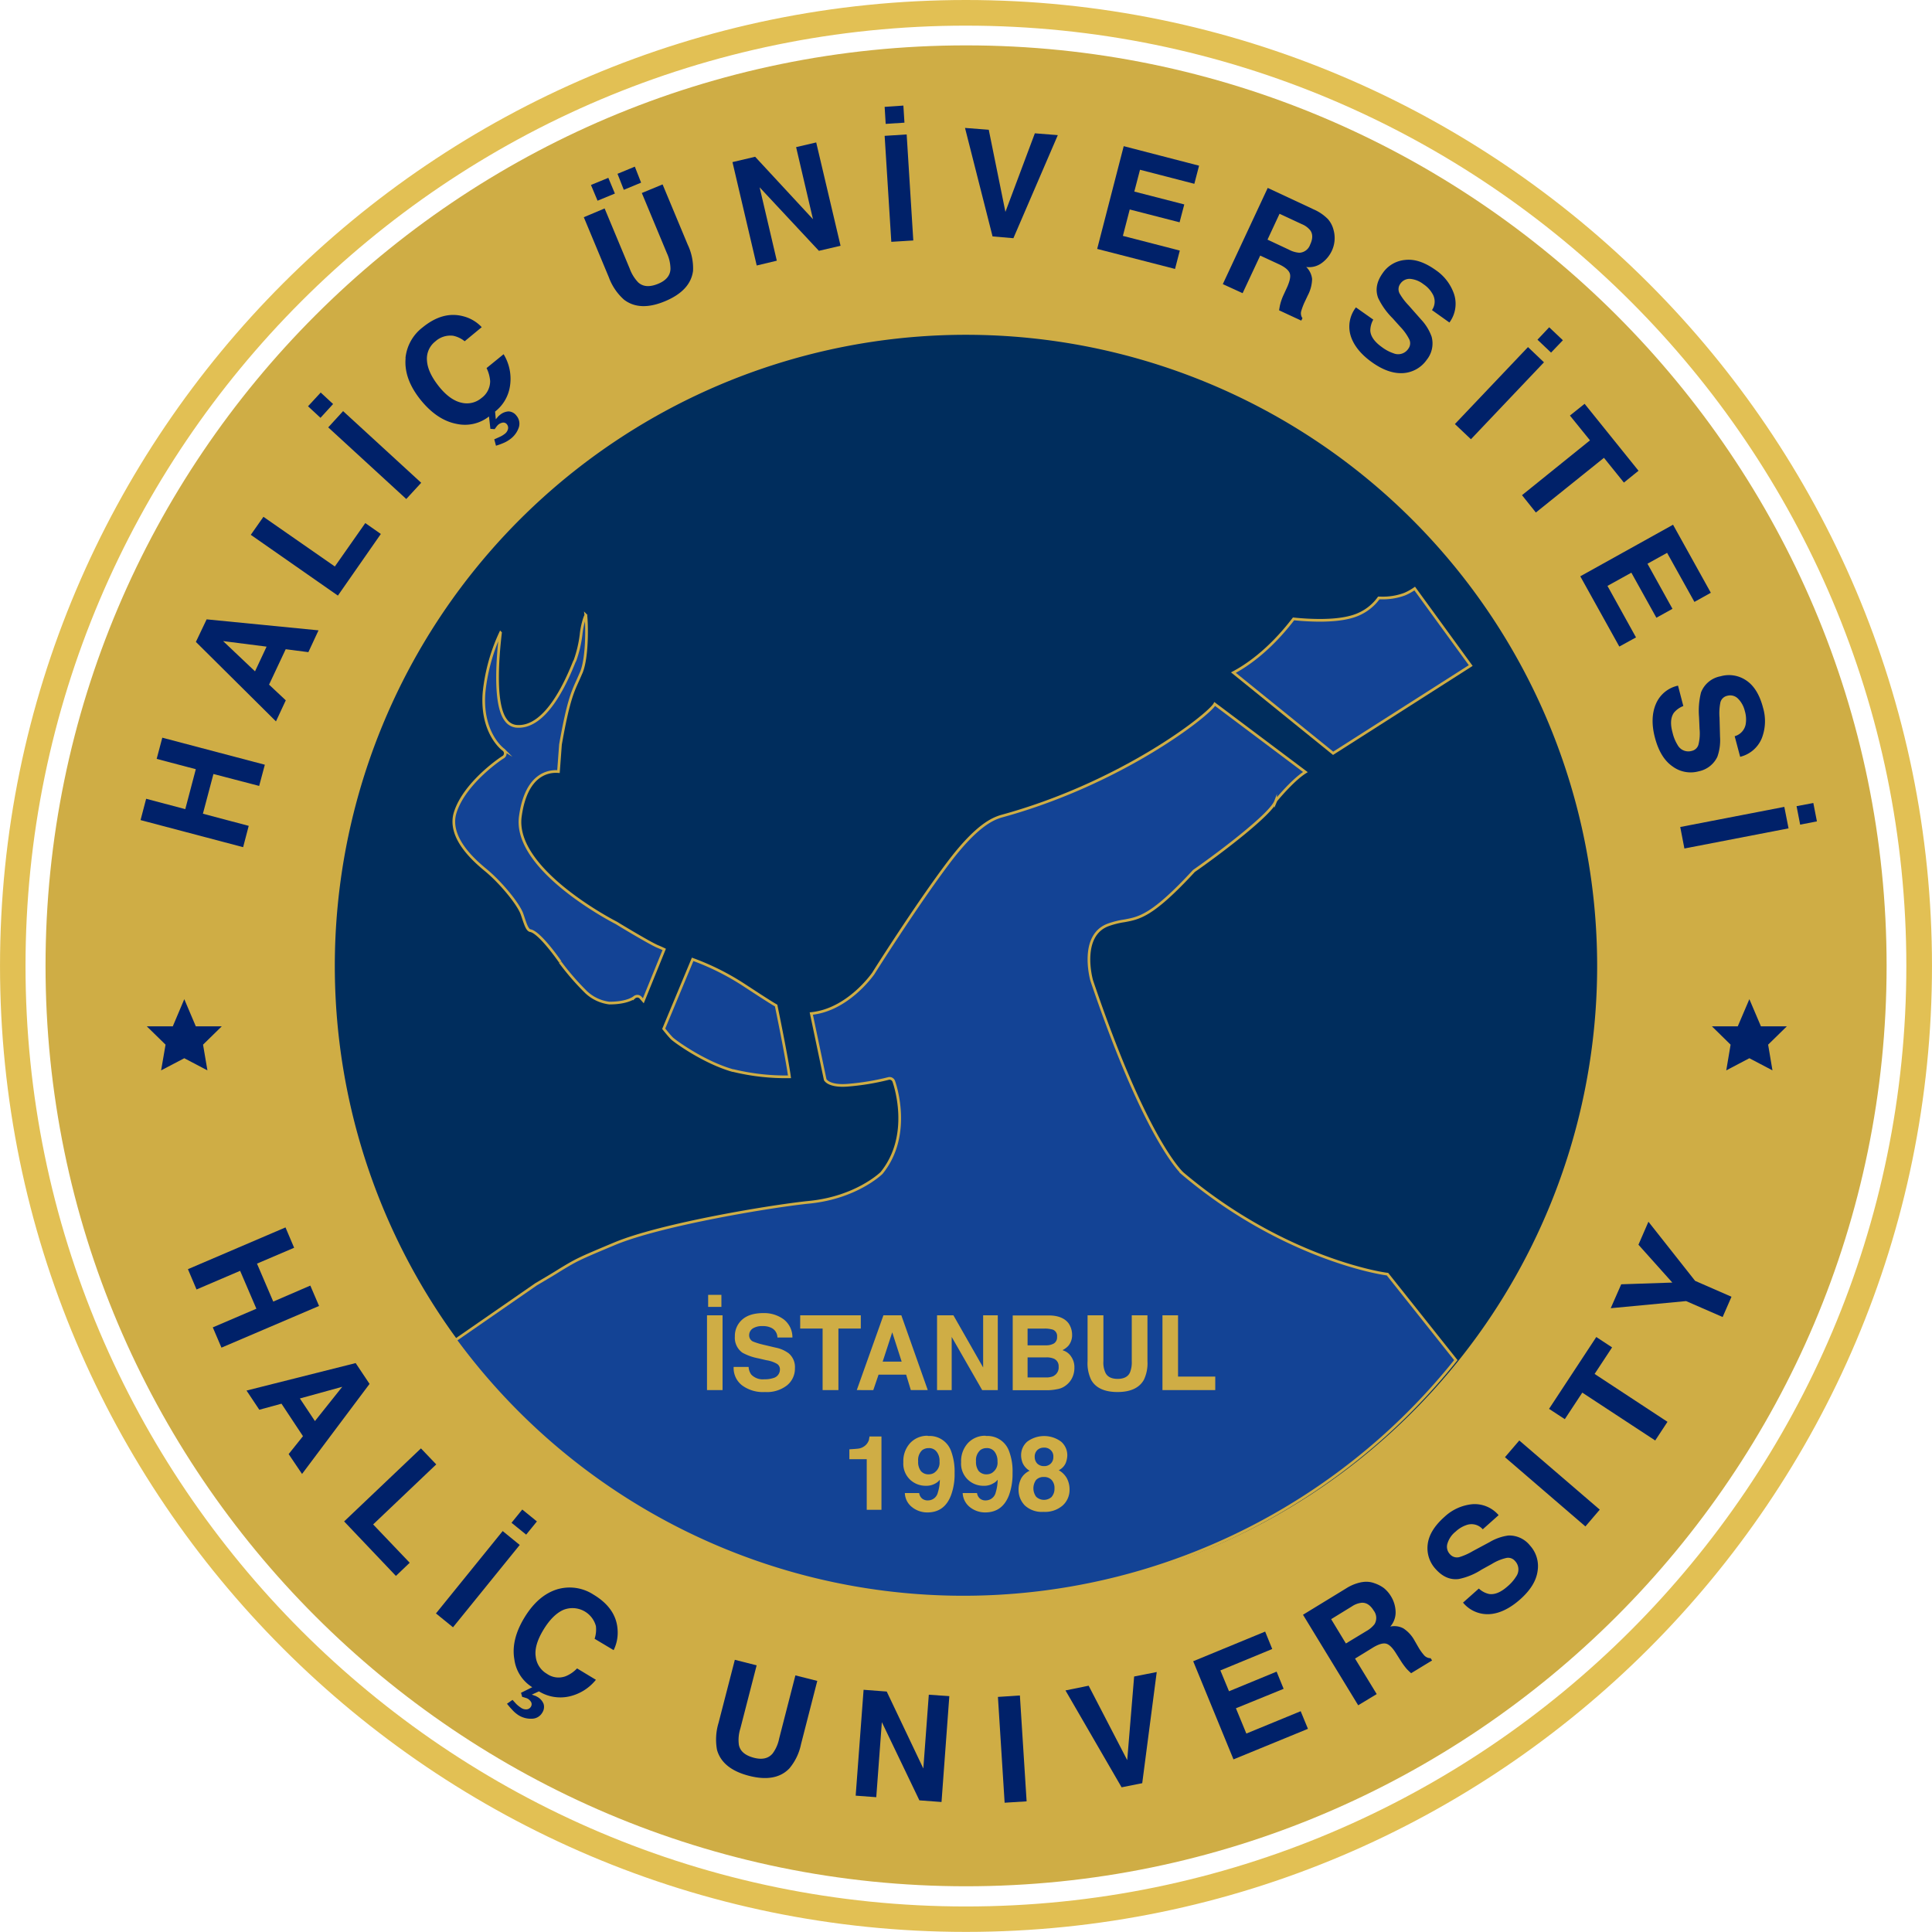 <?xml version="1.0" encoding="UTF-8"?>
<svg xmlns="http://www.w3.org/2000/svg" width="190.3mm" height="190.29mm" viewBox="0 0 539.43 539.41">
  <defs>
    <style>.cls-1{fill:#e2c054;}.cls-2{fill:#cfad45;}.cls-3{fill:#002d5d;}.cls-4{fill:#134395;}.cls-5{fill:none;stroke:#cfad45;stroke-miterlimit:10;stroke-width:0.75px;}.cls-6{fill:#002169;}</style>
  </defs>
  <g id="Layer_2" data-name="Layer 2">
    <g id="katman_1" data-name="katman 1">
      <path class="cls-1" d="M269.69,539.41C121,539.41,0,418.46,0,269.7S121,0,269.69,0,539.43,121,539.43,269.7s-121,269.71-269.74,269.71m0-532.25C124.93,7.16,7.12,124.93,7.12,269.7S124.93,532.31,269.69,532.31,532.27,414.49,532.27,269.7,414.48,7.16,269.69,7.16"></path>
      <path class="cls-2" d="M269.71,12.67c-141.73,0-257,115.31-257,257s115.31,257,257,257,257.05-115.31,257.05-257-115.34-257-257-257"></path>
      <path class="cls-3" d="M445.94,269.7A176.23,176.23,0,1,1,269.72,93.48,176.23,176.23,0,0,1,445.94,269.7"></path>
      <path class="cls-4" d="M156.36,268.62a71.89,71.89,0,0,0,7.34,8.45,11.5,11.5,0,0,0,6.43,3c5.13,0,6.92-1.56,6.93-1.56a1.38,1.38,0,0,1,.95-.36,1.28,1.28,0,0,1,.87.43l.74.85,5.83-14.34c-.44-.21-1.09-.52-1.93-.86-2.29-1-11-6.25-11.37-6.51-1.11-.55-28.89-14.94-26.87-29.76,1.61-11.72,7.72-12.76,10.65-12.52l.56-7.57c2.1-11.82,3.32-14.57,4.79-17.78.34-.76.67-1.53,1.08-2.46,1.75-4.46,1.48-13.83,1.21-15.85a5.4,5.4,0,0,0-.33.75,21.89,21.89,0,0,0-1,4.66,34,34,0,0,1-1.7,7.21l-.18.33c-1.86,4.57-7.67,18.83-16.19,18.06a4.06,4.06,0,0,1-2.91-1.69c-3.26-4.18-2.46-16.32-1.52-24.41a51.92,51.92,0,0,0-4.59,16.62c-.91,11.25,5.14,15.84,5.4,16a1.27,1.27,0,0,1,0,2.06c-.13,0-10.77,7-13.45,15.49-2.24,7.15,5.75,13.79,8.75,16.27,4,3.34,8.76,9.12,9.83,11.92.19.51.35,1,.52,1.52.56,1.63,1.06,3.15,1.88,3.28,2.12.38,6.15,5.59,8.33,8.69"></path>
      <path class="cls-5" d="M156.36,268.62a71.89,71.89,0,0,0,7.34,8.45,11.5,11.5,0,0,0,6.43,3c5.13,0,6.92-1.56,6.93-1.56a1.38,1.38,0,0,1,.95-.36,1.28,1.28,0,0,1,.87.43l.74.85,5.83-14.34c-.44-.21-1.09-.52-1.93-.86-2.29-1-11-6.25-11.37-6.51-1.11-.55-28.89-14.94-26.87-29.76,1.61-11.72,7.72-12.76,10.65-12.52l.56-7.57c2.1-11.82,3.32-14.57,4.79-17.78.34-.76.67-1.53,1.08-2.46,1.75-4.46,1.48-13.83,1.21-15.85a5.4,5.4,0,0,0-.33.75,21.89,21.89,0,0,0-1,4.66,34,34,0,0,1-1.7,7.21l-.18.33c-1.86,4.57-7.67,18.83-16.19,18.06a4.06,4.06,0,0,1-2.91-1.69c-3.26-4.18-2.46-16.32-1.52-24.41a51.92,51.92,0,0,0-4.59,16.62c-.91,11.25,5.14,15.84,5.4,16a1.27,1.27,0,0,1,0,2.06c-.13,0-10.77,7-13.45,15.49-2.24,7.15,5.75,13.79,8.75,16.27,4,3.34,8.76,9.12,9.83,11.92.19.51.35,1,.52,1.52.56,1.63,1.06,3.15,1.88,3.28,2.12.38,6.15,5.59,8.33,8.69"></path>
      <path class="cls-4" d="M204.68,298.9a62.56,62.56,0,0,0,15.75,1.76c-.54-4.05-2.53-14.12-3.73-19.9-1-.55-3.28-2-8.69-5.54a70.36,70.36,0,0,0-14.62-7.36l-8.08,19.38c.57.72,1.61,2,2.31,2.7.88.84,9,6.74,17.06,9"></path>
      <path class="cls-5" d="M204.68,298.9a62.56,62.56,0,0,0,15.75,1.76c-.54-4.05-2.53-14.12-3.73-19.9-1-.55-3.28-2-8.69-5.54a70.36,70.36,0,0,0-14.62-7.36l-8.08,19.38c.57.72,1.61,2,2.31,2.7.88.84,9,6.74,17.06,9"></path>
      <path class="cls-4" d="M410.64,185.83,395,164.33a15.23,15.23,0,0,1-2.81,1.56,17.39,17.39,0,0,1-6.59,1.07h-.64a13.63,13.63,0,0,1-5.21,4.35c-2.53,1.26-6.33,1.89-11.3,1.89a72.9,72.9,0,0,1-7.28-.4c-7,9.16-13.62,13.32-16.79,15l27.84,22.53Z"></path>
      <path class="cls-5" d="M410.64,185.83,395,164.33a15.23,15.23,0,0,1-2.81,1.56,17.39,17.39,0,0,1-6.59,1.07h-.64a13.63,13.63,0,0,1-5.21,4.35c-2.53,1.26-6.33,1.89-11.3,1.89a72.9,72.9,0,0,1-7.28-.4c-7,9.16-13.62,13.32-16.79,15l27.84,22.53Z"></path>
      <path class="cls-4" d="M304.85,273.88c-.19-.54-3.44-12.7,4.59-15.65A23.68,23.68,0,0,1,314,257.1c4.19-.78,7.82-1.43,19.35-13.91,8.58-6,21.5-16,22.81-19.46a1.62,1.62,0,0,1,.21-.36c1.68-2,5.23-6,8.11-7.8l-25.31-19c-1.59,3-26.05,22.18-59.58,31.33l-.34.1c-1.93.67-6.41,2.22-14.46,12.9-9,11.94-20.83,30.66-20.93,30.86-.34.48-7.2,10.21-17.34,11.23l3.88,18.45s.89,2,6.35,1.56A68.8,68.8,0,0,0,248,301.15a1.25,1.25,0,0,1,1.54.75c.23.63,5.27,14.94-3.4,25.61-.41.41-7.3,6.85-20.07,8.16-10.19,1-41.5,6.17-54.45,11.59-10.37,4.34-10.56,4.47-15.38,7.38-1.56,1-3.58,2.19-6.55,3.94l-22.49,15.57a175.93,175.93,0,0,0,279.28,5.61l-19.08-24c-4.17-.5-30.64-5.66-57.2-28.11,0,0-10.12-8.73-25.36-53.77"></path>
      <path class="cls-5" d="M304.85,273.88c-.19-.54-3.44-12.7,4.59-15.65A23.68,23.68,0,0,1,314,257.1c4.19-.78,7.82-1.43,19.35-13.91,8.58-6,21.5-16,22.81-19.46a1.62,1.62,0,0,1,.21-.36c1.68-2,5.23-6,8.11-7.8l-25.31-19c-1.59,3-26.05,22.18-59.58,31.33l-.34.1c-1.93.67-6.41,2.22-14.46,12.9-9,11.94-20.83,30.66-20.93,30.86-.34.48-7.2,10.21-17.34,11.23l3.88,18.45s.89,2,6.35,1.56A68.8,68.8,0,0,0,248,301.15a1.25,1.25,0,0,1,1.54.75c.23.63,5.27,14.94-3.4,25.61-.41.41-7.3,6.85-20.07,8.16-10.19,1-41.5,6.17-54.45,11.59-10.37,4.34-10.56,4.47-15.38,7.38-1.56,1-3.58,2.19-6.55,3.94l-22.49,15.57a175.93,175.93,0,0,0,279.28,5.61l-19.08-24c-4.17-.5-30.64-5.66-57.2-28.11C330.21,327.65,320.09,318.92,304.85,273.88Z"></path>
      <polygon class="cls-6" points="67.88 236.54 39.24 228.98 40.8 223.03 51.73 225.92 54.67 214.77 43.74 211.89 45.31 205.97 73.94 213.52 72.36 219.44 59.59 216.11 56.65 227.2 69.44 230.59 67.88 236.54"></polygon>
      <path class="cls-6" d="M54.69,179.23l3-6.3L88.93,176l-2.83,6.09-6.33-.82-4.65,9.89,4.67,4.38-2.74,5.88Zm16.51,8.22,3.23-6.9L62.29,179Z"></path>
      <polygon class="cls-6" points="70.02 149.33 73.55 144.3 93.49 158.17 101.99 146.05 106.33 149.09 94.34 166.3 70.02 149.33"></polygon>
      <path class="cls-6" d="M86,113.44l3.54-3.84L93,112.81l-3.52,3.85Zm31.6,21.36-4.17,4.53-21.79-20,4.15-4.54Z"></path>
      <path class="cls-6" d="M113.21,100A12.29,12.29,0,0,1,118,91.41c3.84-3.13,7.64-4.14,11.5-3.06a10.68,10.68,0,0,1,5,3l-4.76,3.93a7.57,7.57,0,0,0-3.21-1.53,6.26,6.26,0,0,0-5,1.59,6.1,6.1,0,0,0-2.31,5.42c.15,2.19,1.29,4.59,3.36,7.18s4.23,4.07,6.31,4.51a6.28,6.28,0,0,0,5.53-1.31,5.81,5.81,0,0,0,2.43-4.75,10,10,0,0,0-1-3.62l4.76-3.87a13.14,13.14,0,0,1,1.81,8.67,11.08,11.08,0,0,1-4.19,7.35l.2,2.15c.31-.36.5-.6.63-.74a2.41,2.41,0,0,1,.43-.4,4.12,4.12,0,0,1,2.52-1.06,2.92,2.92,0,0,1,2.19,1.2,3.45,3.45,0,0,1,.68,3.2,6.71,6.71,0,0,1-2.36,3.29,9,9,0,0,1-2.16,1.22,19.25,19.25,0,0,1-1.88.67l-.48-1.78,1.49-.67a6.49,6.49,0,0,0,1.36-.8,2.39,2.39,0,0,0,1-1.49,1.53,1.53,0,0,0-.28-1.18,1.23,1.23,0,0,0-1.21-.53,2.66,2.66,0,0,0-1.18.52,3.85,3.85,0,0,0-.52.55c-.16.23-.35.47-.55.76l-1.19-.09-.39-3.46a10.84,10.84,0,0,1-9,2.08q-5.38-1-9.92-6.5-4.91-6-4.36-11.89"></path>
      <path class="cls-6" d="M163,60.65l5.81-2.45,7,16.78a11.09,11.09,0,0,0,2.37,3.86c1.36,1.24,3.16,1.37,5.5.43s3.47-2.38,3.52-4.2a10.66,10.66,0,0,0-1-4.38l-7-16.8,5.8-2.4,7,16.79a15.36,15.36,0,0,1,1.5,7.36c-.48,3.65-3.06,6.47-7.78,8.45s-8.54,1.83-11.47-.4A15.46,15.46,0,0,1,170,77.44Zm2-9,4.85-2,1.83,4.39-4.84,2Zm7.41-3.12,4.84-2L179,51l-4.83,2Z"></path>
      <polygon class="cls-6" points="204.51 45.26 210.84 43.77 226.99 61.21 222.28 41.08 227.89 39.77 234.69 68.62 228.64 70.03 212.09 52.3 216.89 72.79 211.28 74.13 204.51 45.26"></polygon>
      <path class="cls-6" d="M247,29.84l5.23-.36.3,4.77-5.24.34Zm8,37.3-6.14.38L247,37.93l6.15-.39Z"></path>
      <polygon class="cls-6" points="288.94 37.22 295.35 37.73 282.95 66.51 277.13 66.01 269.44 35.72 276.07 36.23 280.72 59.16 288.94 37.22"></polygon>
      <polygon class="cls-6" points="333.47 51.32 318.3 47.4 316.71 53.49 330.66 57.08 329.35 62.07 315.43 58.49 313.52 65.86 329.41 69.96 328.08 75.09 306.34 69.5 313.75 40.81 334.79 46.26 333.47 51.32"></polygon>
      <path class="cls-6" d="M370.69,61.09a7.2,7.2,0,0,1,1.64,3.08,8.42,8.42,0,0,1-.51,5.94,8.85,8.85,0,0,1-2.71,3.28,5.92,5.92,0,0,1-4.4,1.15,5.49,5.49,0,0,1,1.64,3.36,10.31,10.31,0,0,1-1.19,4.55l-.84,1.78a17.27,17.27,0,0,0-1,2.62,2.33,2.33,0,0,0,.34,2l-.34.67-6.19-2.88c.12-.69.2-1.22.3-1.61a15,15,0,0,1,.83-2.42l1.17-2.54c.74-1.73,1-3,.66-3.82s-1.22-1.6-2.79-2.37l-5.44-2.52-4.91,10.5-5.53-2.53,12.54-26.86,12.84,6a12.6,12.6,0,0,1,3.91,2.65m-13.45-1.43-3.36,7.22,6,2.81a7.16,7.16,0,0,0,2.91.85,3.35,3.35,0,0,0,3-2.29c.77-1.62.76-3,0-4a5.86,5.86,0,0,0-2.34-1.7Z"></path>
      <path class="cls-6" d="M383.43,89.24a6.39,6.39,0,0,0-.83,3.13c.12,1.59,1.22,3.11,3.24,4.55a11.54,11.54,0,0,0,3.25,1.73,3.39,3.39,0,0,0,4.12-1.27,2.53,2.53,0,0,0,.28-2.61A14.39,14.39,0,0,0,391,91.28l-2.21-2.46a20.09,20.09,0,0,1-4-5.63c-.84-2.27-.42-4.56,1.28-6.94a8.46,8.46,0,0,1,6.25-3.67q3.92-.47,8.54,2.83A13.28,13.28,0,0,1,406,82.15a8.77,8.77,0,0,1-1.31,7.9l-4.87-3.47A4.15,4.15,0,0,0,400,82.1a7.91,7.91,0,0,0-2.55-2.74,7,7,0,0,0-3.75-1.5A3.09,3.09,0,0,0,391,79.21a2.53,2.53,0,0,0-.19,2.78,16.81,16.81,0,0,0,2.48,3.27l3.53,4A13.76,13.76,0,0,1,399.72,94a7.26,7.26,0,0,1-1.36,6.46,8.69,8.69,0,0,1-6.47,3.71q-4.14.31-8.79-3c-3.16-2.24-5.17-4.77-6-7.49a8.76,8.76,0,0,1,1.49-7.85Z"></path>
      <path class="cls-6" d="M410.7,122.64l-4.48-4.24,20.41-21.49,4.46,4.25Zm21.85-31.26L436.37,95l-3.3,3.45-3.79-3.6Z"></path>
      <polygon class="cls-6" points="457.49 131.44 453.41 134.74 447.84 127.83 428.83 143.1 424.96 138.26 443.94 122.95 438.34 116.03 442.44 112.75 457.49 131.44"></polygon>
      <polygon class="cls-6" points="473.1 168.06 465.47 154.36 459.99 157.4 466.97 169.99 462.48 172.48 455.49 159.9 448.82 163.59 456.79 177.97 452.13 180.53 441.23 160.91 467.13 146.51 477.68 165.51 473.1 168.06"></polygon>
      <path class="cls-6" d="M470,197.13a6.37,6.37,0,0,0-2.64,1.89Q466,201,467,204.58a11.35,11.35,0,0,0,1.39,3.41,3.41,3.41,0,0,0,4,1.66,2.47,2.47,0,0,0,1.85-1.8,13.1,13.1,0,0,0,.29-4.37l-.14-3.27a21,21,0,0,1,.55-6.86,7.23,7.23,0,0,1,5.44-4.52,8.55,8.55,0,0,1,7.15,1.13c2.19,1.44,3.78,4,4.73,7.65a13.22,13.22,0,0,1-.33,8.47,8.76,8.76,0,0,1-6.06,5.23l-1.53-5.75a4.28,4.28,0,0,0,3.06-3.27,8.13,8.13,0,0,0-.23-3.77A7.22,7.22,0,0,0,485.2,195a3.05,3.05,0,0,0-2.95-.72,2.49,2.49,0,0,0-1.93,2,15.45,15.45,0,0,0-.21,4.13l.14,5.35a13.85,13.85,0,0,1-.74,5.53,7.36,7.36,0,0,1-5.21,4.07A8.49,8.49,0,0,1,467,214c-2.28-1.58-3.88-4.18-4.89-7.9s-.89-6.95.24-9.57a8.68,8.68,0,0,1,6.17-5.09Z"></path>
      <path class="cls-6" d="M470.3,236.91l-1.16-6,29.06-5.62,1.18,6Zm36-12.7,1,5.13-4.68.91-1-5.16Z"></path>
      <polygon class="cls-6" points="52.47 354.37 79.71 342.71 82.12 348.39 71.75 352.82 76.29 363.42 86.64 358.95 89.08 364.64 61.83 376.28 59.41 370.62 71.58 365.41 67.04 354.83 54.87 360.04 52.47 354.37"></polygon>
      <path class="cls-6" d="M99.3,380.59l3.88,5.81L84.33,411.55,80.59,406l4-5-6-9.07-6.19,1.69-3.57-5.36Zm-15.57,9.88,4.2,6.31,7.63-9.57Z"></path>
      <polygon class="cls-6" points="117.53 404.41 121.8 408.88 104.18 425.64 114.39 436.34 110.54 440.02 96.08 424.8 117.53 404.41"></polygon>
      <path class="cls-6" d="M126.48,454.36l-4.76-3.87,18.63-23,4.76,3.88Zm19.34-32.88,4.09,3.32-3,3.69-4.09-3.31Z"></path>
      <path class="cls-6" d="M156,443.64a12.18,12.18,0,0,1,9.68,1.58c4.21,2.51,6.49,5.78,6.75,9.75a11,11,0,0,1-1.1,5.77l-5.31-3.17a8.3,8.3,0,0,0,.36-3.55,6.78,6.78,0,0,0-9.11-4.51c-2,.9-3.88,2.78-5.59,5.63s-2.43,5.32-2.1,7.44a6.33,6.33,0,0,0,3.11,4.76A5.63,5.63,0,0,0,158,468a9.16,9.16,0,0,0,3.12-2.16l5.26,3.18a13.3,13.3,0,0,1-7.55,4.67,11.42,11.42,0,0,1-8.35-1.44l-2,.91c.45.15.73.27.92.32a2.58,2.58,0,0,1,.53.26,3.85,3.85,0,0,1,1.84,2,2.9,2.9,0,0,1-.36,2.45,3.36,3.36,0,0,1-2.8,1.69,6.45,6.45,0,0,1-3.88-1,8.67,8.67,0,0,1-1.89-1.68c-.32-.3-.74-.83-1.29-1.49l1.54-1.08c.56.59.91,1,1.1,1.19a9.18,9.18,0,0,0,1.26,1,2.41,2.41,0,0,0,1.74.44,1.47,1.47,0,0,0,1-.66,1.32,1.32,0,0,0,.13-1.3,2.71,2.71,0,0,0-.89-.95,2.62,2.62,0,0,0-.74-.3,8.2,8.2,0,0,0-.89-.26l-.33-1.14,3.14-1.56a10.77,10.77,0,0,1-5-7.78c-.63-3.59.27-7.44,2.75-11.56,2.67-4.42,5.88-7.11,9.69-8.13"></path>
      <path class="cls-6" d="M205.17,463.44l6.09,1.54-4.55,17.65a10.44,10.44,0,0,0-.42,4.49c.32,1.8,1.71,3,4.13,3.65s4.18.2,5.34-1.22a10.52,10.52,0,0,0,1.79-4.14l4.53-17.62,6.11,1.54L223.65,487a15.28,15.28,0,0,1-3.25,6.76c-2.55,2.67-6.33,3.34-11.27,2.07s-7.95-3.69-8.94-7.26a16,16,0,0,1,.42-7.47Z"></path>
      <polygon class="cls-6" points="241.12 471.81 247.58 472.3 257.8 493.79 259.33 473.19 265.06 473.58 262.88 503.14 256.7 502.68 246.22 480.84 244.66 501.8 238.91 501.37 241.12 471.81"></polygon>
      <polygon class="cls-6" points="286.64 502.96 280.5 503.34 278.63 473.8 284.76 473.4 286.64 502.96"></polygon>
      <polygon class="cls-6" points="316.66 468.1 322.97 466.85 318.92 497.89 313.16 499.04 297.49 471.99 303.96 470.67 314.73 491.45 316.66 468.1"></polygon>
      <polygon class="cls-6" points="355.22 460.42 340.74 466.4 343.15 472.22 356.44 466.74 358.4 471.54 345.08 476.97 347.99 484.03 363.16 477.79 365.19 482.71 344.4 491.24 333.15 463.84 353.24 455.56 355.22 460.42"></polygon>
      <path class="cls-6" d="M380.31,441.75a6.53,6.53,0,0,1,3.43.3,9.65,9.65,0,0,1,2.6,1.32,8.91,8.91,0,0,1,2.08,2.41,8.69,8.69,0,0,1,1.24,4.08,6,6,0,0,1-1.48,4.3,5.34,5.34,0,0,1,3.68.52,9.54,9.54,0,0,1,3.14,3.47l1,1.73a14.12,14.12,0,0,0,1.59,2.25,2.43,2.43,0,0,0,1.85.86l.41.63L394,467.18c-.5-.45-.91-.86-1.19-1.14a20.08,20.08,0,0,1-1.55-2.08l-1.46-2.3c-1-1.62-1.94-2.52-2.79-2.73s-2.05.14-3.51,1l-5.16,3.17,6.05,9.91-5.17,3.13-15.41-25.28,12.11-7.4a12.2,12.2,0,0,1,4.39-1.72m-8.64,10.35,4.12,6.79,5.71-3.46a7.54,7.54,0,0,0,2.28-1.93,3.36,3.36,0,0,0-.22-3.78c-.94-1.54-2.05-2.27-3.36-2.2a6,6,0,0,0-2.71,1Z"></path>
      <path class="cls-6" d="M412.91,443.54a6,6,0,0,0,2.85,1.52c1.58.24,3.29-.47,5.15-2.12a11.64,11.64,0,0,0,2.41-2.76,3.4,3.4,0,0,0-.32-4.34,2.49,2.49,0,0,0-2.45-.83,13.27,13.27,0,0,0-4,1.66l-2.88,1.59a18.49,18.49,0,0,1-6.37,2.62c-2.4.3-4.54-.63-6.47-2.8a8.58,8.58,0,0,1-2.2-6.9c.31-2.62,1.88-5.16,4.69-7.66A13.24,13.24,0,0,1,411,420a8.81,8.81,0,0,1,7.43,3.05L414,427a4.16,4.16,0,0,0-4.32-1.26,8.27,8.27,0,0,0-3.24,1.89,6.72,6.72,0,0,0-2.29,3.32,3,3,0,0,0,.69,3,2.57,2.57,0,0,0,2.64.81,17.35,17.35,0,0,0,3.74-1.67l4.74-2.54a13.76,13.76,0,0,1,5.24-1.82,7.41,7.41,0,0,1,6,2.81,8.52,8.52,0,0,1,2.11,7.11c-.37,2.73-2,5.37-4.85,7.9s-5.81,4-8.65,4.14a8.87,8.87,0,0,1-7.32-3.22Z"></path>
      <polygon class="cls-6" points="446.67 421.51 442.66 426.2 420.2 406.87 424.2 402.2 446.67 421.51"></polygon>
      <polygon class="cls-6" points="445.7 373.31 450.11 376.21 445.23 383.62 465.58 396.99 462.15 402.2 441.79 388.84 436.91 396.25 432.51 393.37 445.7 373.31"></polygon>
      <polygon class="cls-6" points="457.47 347.54 460.26 341.12 473.29 357.63 483.45 362.07 480.98 367.73 470.78 363.28 449.73 365.27 452.66 358.59 466.93 358.11 457.47 347.54"></polygon>
      <polygon class="cls-6" points="51.45 278.98 54.67 286.57 61.91 286.57 56.69 291.68 57.91 298.86 51.45 295.47 44.98 298.86 46.22 291.68 40.99 286.57 48.24 286.57 51.45 278.98"></polygon>
      <polygon class="cls-6" points="488.44 278.98 491.67 286.57 498.9 286.57 493.68 291.68 494.89 298.86 488.44 295.47 481.99 298.86 483.2 291.68 477.99 286.57 485.2 286.57 488.44 278.98"></polygon>
      <path class="cls-2" d="M242.67,401.86a3.61,3.61,0,0,1-.81,1.48,3.75,3.75,0,0,1-2,1.1c-.54.09-1.43.14-2.71.23v2.75h4.85v14.14h4.11V401.08h-3.35a3.44,3.44,0,0,1-.14.78"></path>
      <path class="cls-2" d="M259.05,400.88a6.55,6.55,0,0,0-4.94,2.05,7.45,7.45,0,0,0-1.89,5.33,6.15,6.15,0,0,0,1.89,4.89,6.31,6.31,0,0,0,4.32,1.7,5.13,5.13,0,0,0,2.82-.7,3.75,3.75,0,0,0,1.16-1,11.79,11.79,0,0,1-.56,3.58,2.82,2.82,0,0,1-2.8,2.2,2.41,2.41,0,0,1-1.66-.57,2.45,2.45,0,0,1-.75-1.48h-4a5.21,5.21,0,0,0,2.1,4,6.81,6.81,0,0,0,4.17,1.41c3.22,0,5.41-1.6,6.62-4.79a16.84,16.84,0,0,0,1-6.22,16.33,16.33,0,0,0-1-6.18,6.37,6.37,0,0,0-6.43-4.15m1.86,10.2a2.94,2.94,0,0,1-1.57.5,2.76,2.76,0,0,1-2.28-.92,4.16,4.16,0,0,1-.75-2.73,3.73,3.73,0,0,1,1.14-3.11,3,3,0,0,1,1.79-.56,2.63,2.63,0,0,1,2.22,1,4.06,4.06,0,0,1,.81,2.73,3.33,3.33,0,0,1-1.36,3.06"></path>
      <path class="cls-2" d="M275.19,400.88a6.53,6.53,0,0,0-4.94,2.05,7.45,7.45,0,0,0-1.9,5.33,6.15,6.15,0,0,0,1.9,4.89,6.29,6.29,0,0,0,4.35,1.7,4.9,4.9,0,0,0,2.76-.7,3.46,3.46,0,0,0,1.2-1,13.25,13.25,0,0,1-.55,3.58,2.87,2.87,0,0,1-2.82,2.2,2.35,2.35,0,0,1-1.65-.57,2.51,2.51,0,0,1-.75-1.48h-4a5.3,5.3,0,0,0,2.1,4,6.8,6.8,0,0,0,4.15,1.41c3.23,0,5.44-1.6,6.67-4.79a17.3,17.3,0,0,0,1-6.22,15.74,15.74,0,0,0-1-6.18,6.4,6.4,0,0,0-6.43-4.15m1.86,10.2a3,3,0,0,1-1.57.5,2.87,2.87,0,0,1-2.31-.92,4.21,4.21,0,0,1-.75-2.73,3.72,3.72,0,0,1,1.2-3.11,2.78,2.78,0,0,1,1.73-.56,2.64,2.64,0,0,1,2.25,1,4.29,4.29,0,0,1,.82,2.73,3.31,3.31,0,0,1-1.37,3.06"></path>
      <path class="cls-2" d="M295.6,410.51a4.05,4.05,0,0,0,1.95-2,6.25,6.25,0,0,0,.45-2.18,5,5,0,0,0-1.7-3.78,7.92,7.92,0,0,0-9.52,0,5,5,0,0,0-1.68,3.78,6,6,0,0,0,.44,2.18,4.75,4.75,0,0,0,1.94,2.14,5.16,5.16,0,0,0-2.34,2.11,6.87,6.87,0,0,0-.75,3.15,6.2,6.2,0,0,0,1.75,4.43,7,7,0,0,0,5.21,1.79,7.51,7.51,0,0,0,5.37-1.79,5.85,5.85,0,0,0,1.91-4.43,6.63,6.63,0,0,0-.75-3.15,5.9,5.9,0,0,0-2.28-2.26m-6-5.59a2.55,2.55,0,0,1,1.89-.71,2.48,2.48,0,0,1,1.9.71,2.33,2.33,0,0,1,.71,1.87,2.48,2.48,0,0,1-.71,1.86,2.56,2.56,0,0,1-1.9.72,2.64,2.64,0,0,1-1.89-.72,2.68,2.68,0,0,1-.7-1.86,2.5,2.5,0,0,1,.7-1.87m4.08,13a3.19,3.19,0,0,1-4.38,0,4,4,0,0,1,0-4.71,2.89,2.89,0,0,1,2.16-.81,2.86,2.86,0,0,1,2.14.81,3.28,3.28,0,0,1,.82,2.4,3.36,3.36,0,0,1-.77,2.31"></path>
      <rect class="cls-2" x="197.72" y="361.54" width="3.7" height="3.36"></rect>
      <rect class="cls-2" x="197.4" y="367.25" width="4.34" height="20.88"></rect>
      <path class="cls-2" d="M220.05,377.75a9,9,0,0,0-3.55-1.49l-3.62-.86a18.33,18.33,0,0,1-2.71-.86,1.92,1.92,0,0,1-1-1.68,2.27,2.27,0,0,1,1-1.93,4.8,4.8,0,0,1,2.7-.67,5.27,5.27,0,0,1,2.55.52,3,3,0,0,1,1.64,2.67h4.19a6.32,6.32,0,0,0-2.45-5.08,9.21,9.21,0,0,0-5.62-1.74c-2.64,0-4.63.62-6,1.86a6.07,6.07,0,0,0-2,4.66,5.13,5.13,0,0,0,2.11,4.54,14.84,14.84,0,0,0,4.47,1.58l2.22.52a8.42,8.42,0,0,1,2.85.95,1.76,1.76,0,0,1,.93,1.59,2.45,2.45,0,0,1-1.86,2.44,7.42,7.42,0,0,1-2.47.34,4.46,4.46,0,0,1-3.65-1.29,3.87,3.87,0,0,1-.76-2.15h-4.18a6.1,6.1,0,0,0,2.34,5.13,9.81,9.81,0,0,0,6.41,1.87,9.11,9.11,0,0,0,6.16-1.87,6,6,0,0,0,2.2-4.8,5,5,0,0,0-1.88-4.25"></path>
      <polygon class="cls-2" points="240.34 367.25 223.42 367.25 223.42 370.95 229.68 370.95 229.68 388.13 234.09 388.13 234.09 370.95 240.34 370.95 240.34 367.25"></polygon>
      <path class="cls-2" d="M243.83,388.13l1.47-4.31H253l1.31,4.31h4.73l-7.38-20.88h-5l-7.44,20.88ZM249.12,372l2.63,8.18h-5.3Z"></path>
      <polygon class="cls-2" points="278.59 388.13 278.59 367.25 274.5 367.25 274.5 381.81 266.2 367.25 261.63 367.25 261.63 388.13 265.72 388.13 265.72 373.29 274.23 388.13 278.59 388.13"></polygon>
      <path class="cls-2" d="M296.72,376.94a5.38,5.38,0,0,0,1.62-1.23,4.63,4.63,0,0,0,1-3,5.68,5.68,0,0,0-1-3.24c-1.06-1.4-2.9-2.17-5.46-2.18H282.76v20.88h9.44a14,14,0,0,0,3-.3,5.25,5.25,0,0,0,2.34-1,5.86,5.86,0,0,0,1.52-1.62,6.23,6.23,0,0,0,.92-3.37,5.09,5.09,0,0,0-.84-3,4.18,4.18,0,0,0-2.4-1.85m-9.83-6.07h4.61a7.86,7.86,0,0,1,2.5.31,1.91,1.91,0,0,1,1.12,2,2,2,0,0,1-.86,1.83,4.25,4.25,0,0,1-2.21.53h-5.16Zm7.28,13.25a5,5,0,0,1-2.12.39h-5.16V379h5.22a5.05,5.05,0,0,1,2.09.35,2.24,2.24,0,0,1,1.36,2.23,2.63,2.63,0,0,1-1.39,2.59"></path>
      <path class="cls-2" d="M316,380.07a7.56,7.56,0,0,1-.5,3.13c-.53,1.19-1.7,1.8-3.45,1.8s-2.92-.61-3.44-1.8a6.61,6.61,0,0,1-.53-3.13V367.25h-4.42v12.82a10.56,10.56,0,0,0,1,5.19c1.25,2.28,3.76,3.41,7.36,3.41s6.08-1.13,7.36-3.41a10.69,10.69,0,0,0,1-5.19V367.25H316Z"></path>
      <polygon class="cls-2" points="328.92 367.25 324.57 367.25 324.57 388.13 339.31 388.13 339.31 384.36 328.92 384.36 328.92 367.25"></polygon>
      <path class="cls-6" d="M405.49,382.65l0,0,1.64-2.06,0,0c-.53.68-1.07,1.38-1.62,2.06"></path>
    </g>
  </g>
</svg>
